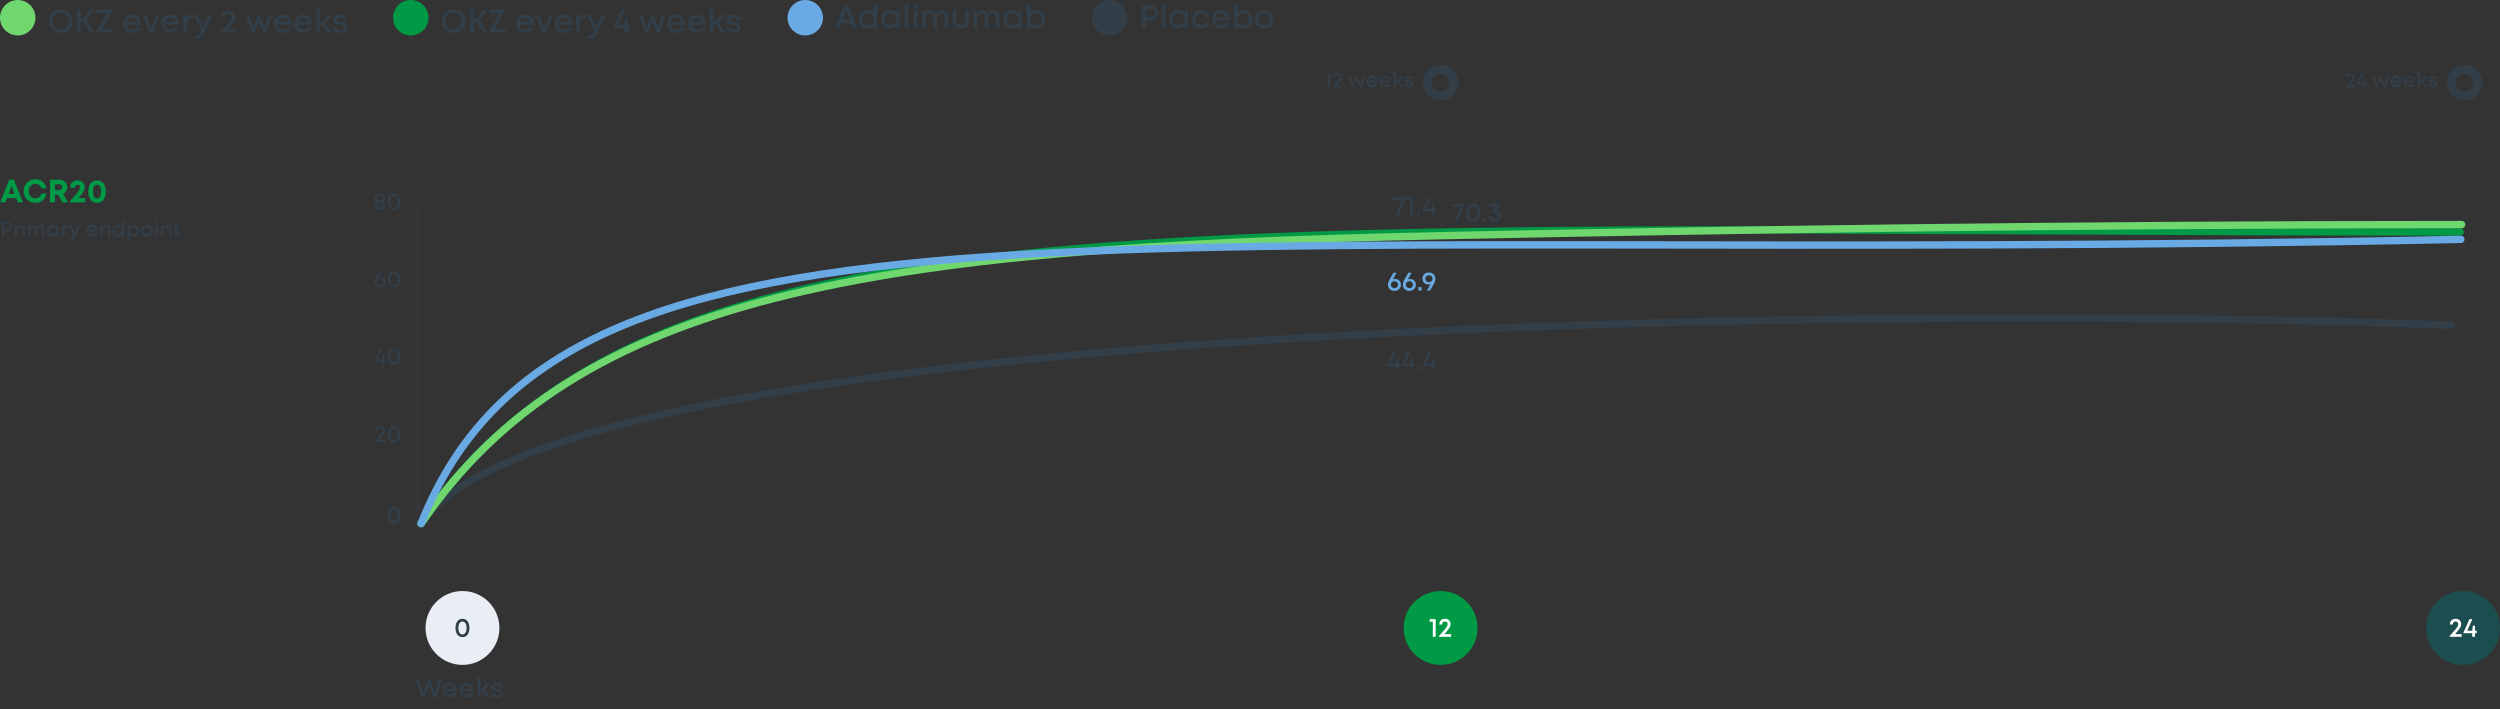 <?xml version="1.0" encoding="UTF-8"?> <svg xmlns="http://www.w3.org/2000/svg" width="1692" height="480" viewBox="0 0 1692 480" fill="none"><rect x="0" y="0" width="1692" height="480" fill="#333333" stroke="none"/><rect opacity="0.2" x="284.25" y="136.25" width="1384.5" height="0.5" stroke="#323E48" stroke-width="0.5" stroke-dasharray="4 4"></rect><rect opacity="0.2" x="284.25" y="191.25" width="1384.5" height="0.5" stroke="#323E48" stroke-width="0.5" stroke-dasharray="4 4"></rect><rect opacity="0.2" x="284.25" y="246.25" width="1384.5" height="0.5" stroke="#323E48" stroke-width="0.5" stroke-dasharray="4 4"></rect><rect opacity="0.2" x="284.25" y="301.25" width="1384.5" height="0.5" stroke="#323E48" stroke-width="0.5" stroke-dasharray="4 4"></rect><rect opacity="0.2" x="284.25" y="356.25" width="1384.5" height="0.5" stroke="#323E48" stroke-width="0.5" stroke-dasharray="4 4"></rect><circle cx="12" cy="12" r="12" fill="#70D66E"></circle><path d="M41.086 22.286C38.754 22.286 36.818 21.531 35.278 20.02C33.738 18.495 32.968 16.588 32.968 14.3C32.968 12.012 33.738 10.113 35.278 8.602C36.818 7.077 38.754 6.314 41.086 6.314C43.418 6.314 45.354 7.077 46.894 8.602C48.434 10.113 49.204 12.012 49.204 14.3C49.204 15.796 48.852 17.16 48.148 18.392C47.459 19.609 46.491 20.563 45.244 21.252C44.012 21.941 42.626 22.286 41.086 22.286ZM37.126 18.282C38.182 19.338 39.502 19.866 41.086 19.866C42.685 19.866 44.005 19.338 45.046 18.282C46.102 17.211 46.63 15.884 46.63 14.3C46.63 12.716 46.102 11.396 45.046 10.34C44.005 9.269 42.685 8.734 41.086 8.734C39.502 8.734 38.182 9.269 37.126 10.34C36.07 11.396 35.542 12.716 35.542 14.3C35.542 15.884 36.07 17.211 37.126 18.282ZM61.286 22L56.468 15.246H54.664V22H52.134V6.6H54.664V12.892H56.446L60.846 6.6H63.948L58.69 14.036L64.432 22H61.286ZM68.865 19.646H76.346V22H64.927V21.604L72.231 8.954H65.279V6.6H76.103V7.062L68.865 19.646ZM95.512 16.082C95.512 16.302 95.498 16.573 95.468 16.896H85.832C85.979 17.849 86.375 18.605 87.02 19.162C87.68 19.719 88.494 19.998 89.462 19.998C89.932 19.998 90.372 19.932 90.782 19.8C91.193 19.653 91.552 19.455 91.86 19.206C92.183 18.942 92.447 18.627 92.652 18.26H95.226C94.757 19.521 94.009 20.511 92.982 21.23C91.956 21.934 90.782 22.286 89.462 22.286C87.717 22.286 86.258 21.692 85.084 20.504C83.926 19.316 83.346 17.835 83.346 16.06C83.346 14.285 83.926 12.804 85.084 11.616C86.258 10.428 87.717 9.834 89.462 9.834C90.65 9.834 91.706 10.12 92.63 10.692C93.554 11.249 94.266 12.005 94.764 12.958C95.263 13.897 95.512 14.938 95.512 16.082ZM89.462 12.034C88.553 12.034 87.776 12.291 87.13 12.804C86.5 13.317 86.082 14.021 85.876 14.916H93.07C92.924 14.315 92.682 13.801 92.344 13.376C92.007 12.936 91.589 12.606 91.09 12.386C90.606 12.151 90.064 12.034 89.462 12.034ZM105.901 10.12H108.409L103.525 22H101.281L96.265 10.12H98.839L102.403 18.942L105.901 10.12ZM121.358 16.082C121.358 16.302 121.343 16.573 121.314 16.896H111.678C111.825 17.849 112.221 18.605 112.866 19.162C113.526 19.719 114.34 19.998 115.308 19.998C115.777 19.998 116.217 19.932 116.628 19.8C117.039 19.653 117.398 19.455 117.706 19.206C118.029 18.942 118.293 18.627 118.498 18.26H121.072C120.603 19.521 119.855 20.511 118.828 21.23C117.801 21.934 116.628 22.286 115.308 22.286C113.563 22.286 112.103 21.692 110.93 20.504C109.771 19.316 109.192 17.835 109.192 16.06C109.192 14.285 109.771 12.804 110.93 11.616C112.103 10.428 113.563 9.834 115.308 9.834C116.496 9.834 117.552 10.12 118.476 10.692C119.4 11.249 120.111 12.005 120.61 12.958C121.109 13.897 121.358 14.938 121.358 16.082ZM115.308 12.034C114.399 12.034 113.621 12.291 112.976 12.804C112.345 13.317 111.927 14.021 111.722 14.916H118.916C118.769 14.315 118.527 13.801 118.19 13.376C117.853 12.936 117.435 12.606 116.936 12.386C116.452 12.151 115.909 12.034 115.308 12.034ZM129.649 10.054H130.705V12.364H129.429C127.405 12.364 126.393 13.464 126.393 15.664V22H123.951V10.12H125.601L126.019 11.748C126.87 10.619 128.08 10.054 129.649 10.054ZM141.079 10.12H143.697L138.241 22.22C137.552 23.731 136.848 24.779 136.129 25.366C135.425 25.967 134.479 26.268 133.291 26.268H132.081V24.068H133.093C133.87 24.068 134.442 23.914 134.809 23.606C135.176 23.298 135.579 22.66 136.019 21.692L136.283 21.142L131.113 10.12H133.775L137.537 18.414L141.079 10.12ZM154.199 19.756H159.655V22H149.645V21.362C151.83 18.971 153.407 17.189 154.375 16.016C155.358 14.828 156.01 13.926 156.333 13.31C156.656 12.694 156.817 12.085 156.817 11.484C156.817 11.059 156.722 10.685 156.531 10.362C156.355 10.039 156.098 9.79 155.761 9.614C155.438 9.423 155.057 9.328 154.617 9.328C153.928 9.328 153.37 9.533 152.945 9.944C152.534 10.34 152.329 10.861 152.329 11.506V11.836H149.953V11.506C149.953 10.186 150.378 9.123 151.229 8.316C152.08 7.495 153.202 7.084 154.595 7.084C155.959 7.084 157.066 7.495 157.917 8.316C158.782 9.137 159.215 10.193 159.215 11.484C159.215 12.159 159.09 12.811 158.841 13.442C158.606 14.073 158.122 14.887 157.389 15.884C156.67 16.867 155.607 18.157 154.199 19.756ZM181.883 10.12H184.325L180.343 22H178.363L175.305 14.762L172.247 22H170.267L166.307 10.12H168.815L171.499 18.128L174.909 10.252H175.701L179.155 18.194L181.883 10.12ZM197.456 16.082C197.456 16.302 197.441 16.573 197.412 16.896H187.776C187.922 17.849 188.318 18.605 188.964 19.162C189.624 19.719 190.438 19.998 191.406 19.998C191.875 19.998 192.315 19.932 192.726 19.8C193.136 19.653 193.496 19.455 193.804 19.206C194.126 18.942 194.39 18.627 194.596 18.26H197.17C196.7 19.521 195.952 20.511 194.926 21.23C193.899 21.934 192.726 22.286 191.406 22.286C189.66 22.286 188.201 21.692 187.028 20.504C185.869 19.316 185.29 17.835 185.29 16.06C185.29 14.285 185.869 12.804 187.028 11.616C188.201 10.428 189.66 9.834 191.406 9.834C192.594 9.834 193.65 10.12 194.574 10.692C195.498 11.249 196.209 12.005 196.708 12.958C197.206 13.897 197.456 14.938 197.456 16.082ZM191.406 12.034C190.496 12.034 189.719 12.291 189.074 12.804C188.443 13.317 188.025 14.021 187.82 14.916H195.014C194.867 14.315 194.625 13.801 194.288 13.376C193.95 12.936 193.532 12.606 193.034 12.386C192.55 12.151 192.007 12.034 191.406 12.034ZM211.335 16.082C211.335 16.302 211.32 16.573 211.291 16.896H201.655C201.801 17.849 202.197 18.605 202.843 19.162C203.503 19.719 204.317 19.998 205.285 19.998C205.754 19.998 206.194 19.932 206.605 19.8C207.015 19.653 207.375 19.455 207.683 19.206C208.005 18.942 208.269 18.627 208.475 18.26H211.049C210.579 19.521 209.831 20.511 208.805 21.23C207.778 21.934 206.605 22.286 205.285 22.286C203.539 22.286 202.08 21.692 200.907 20.504C199.748 19.316 199.169 17.835 199.169 16.06C199.169 14.285 199.748 12.804 200.907 11.616C202.08 10.428 203.539 9.834 205.285 9.834C206.473 9.834 207.529 10.12 208.453 10.692C209.377 11.249 210.088 12.005 210.587 12.958C211.085 13.897 211.335 14.938 211.335 16.082ZM205.285 12.034C204.375 12.034 203.598 12.291 202.953 12.804C202.322 13.317 201.904 14.021 201.699 14.916H208.893C208.746 14.315 208.504 13.801 208.167 13.376C207.829 12.936 207.411 12.606 206.913 12.386C206.429 12.151 205.886 12.034 205.285 12.034ZM221.649 22L218.107 16.94H216.611V22H214.169V5.852H216.611V14.718H218.107L221.319 10.12H224.223L220.197 15.818L224.641 22H221.649ZM230.219 22.286C228.767 22.286 227.601 21.919 226.721 21.186C225.841 20.453 225.387 19.47 225.357 18.238H227.755C227.785 18.839 228.027 19.309 228.481 19.646C228.951 19.969 229.559 20.13 230.307 20.13C230.747 20.13 231.136 20.071 231.473 19.954C231.825 19.837 232.104 19.661 232.309 19.426C232.515 19.191 232.617 18.913 232.617 18.59C232.617 18.37 232.566 18.179 232.463 18.018C232.361 17.842 232.236 17.703 232.089 17.6C231.943 17.497 231.73 17.402 231.451 17.314C231.187 17.226 230.945 17.16 230.725 17.116C230.52 17.072 230.241 17.021 229.889 16.962C229.523 16.903 229.229 16.852 229.009 16.808C228.789 16.764 228.511 16.698 228.173 16.61C227.836 16.507 227.557 16.405 227.337 16.302C227.132 16.185 226.905 16.038 226.655 15.862C226.406 15.686 226.208 15.488 226.061 15.268C225.929 15.048 225.812 14.784 225.709 14.476C225.621 14.153 225.577 13.801 225.577 13.42C225.577 12.349 225.995 11.484 226.831 10.824C227.682 10.164 228.797 9.834 230.175 9.834C231.554 9.834 232.661 10.179 233.497 10.868C234.333 11.557 234.759 12.481 234.773 13.64H232.463C232.449 13.083 232.236 12.657 231.825 12.364C231.415 12.056 230.85 11.902 230.131 11.902C229.457 11.902 228.921 12.034 228.525 12.298C228.129 12.562 227.931 12.907 227.931 13.332C227.931 13.508 227.961 13.662 228.019 13.794C228.078 13.926 228.173 14.043 228.305 14.146C228.452 14.249 228.584 14.337 228.701 14.41C228.833 14.469 229.024 14.527 229.273 14.586C229.523 14.645 229.728 14.689 229.889 14.718C230.051 14.747 230.285 14.784 230.593 14.828C230.989 14.901 231.283 14.96 231.473 15.004C231.679 15.033 231.965 15.099 232.331 15.202C232.698 15.29 232.984 15.385 233.189 15.488C233.395 15.591 233.629 15.737 233.893 15.928C234.172 16.104 234.377 16.309 234.509 16.544C234.656 16.764 234.781 17.043 234.883 17.38C234.986 17.717 235.037 18.084 235.037 18.48C235.037 19.639 234.597 20.563 233.717 21.252C232.837 21.941 231.671 22.286 230.219 22.286Z" fill="#323E48"></path><circle cx="278" cy="12" r="12" fill="#009945"></circle><path d="M307.086 22.286C304.754 22.286 302.818 21.531 301.278 20.02C299.738 18.495 298.968 16.588 298.968 14.3C298.968 12.012 299.738 10.113 301.278 8.602C302.818 7.077 304.754 6.314 307.086 6.314C309.418 6.314 311.354 7.077 312.894 8.602C314.434 10.113 315.204 12.012 315.204 14.3C315.204 15.796 314.852 17.16 314.148 18.392C313.459 19.609 312.491 20.563 311.244 21.252C310.012 21.941 308.626 22.286 307.086 22.286ZM303.126 18.282C304.182 19.338 305.502 19.866 307.086 19.866C308.685 19.866 310.005 19.338 311.046 18.282C312.102 17.211 312.63 15.884 312.63 14.3C312.63 12.716 312.102 11.396 311.046 10.34C310.005 9.269 308.685 8.734 307.086 8.734C305.502 8.734 304.182 9.269 303.126 10.34C302.07 11.396 301.542 12.716 301.542 14.3C301.542 15.884 302.07 17.211 303.126 18.282ZM327.286 22L322.468 15.246H320.664V22H318.134V6.6H320.664V12.892H322.446L326.846 6.6H329.948L324.69 14.036L330.432 22H327.286ZM334.865 19.646H342.345V22H330.927V21.604L338.231 8.954H331.279V6.6H342.103V7.062L334.865 19.646ZM361.512 16.082C361.512 16.302 361.498 16.573 361.468 16.896H351.832C351.979 17.849 352.375 18.605 353.02 19.162C353.68 19.719 354.494 19.998 355.462 19.998C355.932 19.998 356.372 19.932 356.782 19.8C357.193 19.653 357.552 19.455 357.86 19.206C358.183 18.942 358.447 18.627 358.652 18.26H361.226C360.757 19.521 360.009 20.511 358.982 21.23C357.956 21.934 356.782 22.286 355.462 22.286C353.717 22.286 352.258 21.692 351.084 20.504C349.926 19.316 349.346 17.835 349.346 16.06C349.346 14.285 349.926 12.804 351.084 11.616C352.258 10.428 353.717 9.834 355.462 9.834C356.65 9.834 357.706 10.12 358.63 10.692C359.554 11.249 360.266 12.005 360.764 12.958C361.263 13.897 361.512 14.938 361.512 16.082ZM355.462 12.034C354.553 12.034 353.776 12.291 353.13 12.804C352.5 13.317 352.082 14.021 351.876 14.916H359.07C358.924 14.315 358.682 13.801 358.344 13.376C358.007 12.936 357.589 12.606 357.09 12.386C356.606 12.151 356.064 12.034 355.462 12.034ZM371.901 10.12H374.409L369.525 22H367.281L362.265 10.12H364.839L368.403 18.942L371.901 10.12ZM387.358 16.082C387.358 16.302 387.343 16.573 387.314 16.896H377.678C377.825 17.849 378.221 18.605 378.866 19.162C379.526 19.719 380.34 19.998 381.308 19.998C381.777 19.998 382.217 19.932 382.628 19.8C383.039 19.653 383.398 19.455 383.706 19.206C384.029 18.942 384.293 18.627 384.498 18.26H387.072C386.603 19.521 385.855 20.511 384.828 21.23C383.801 21.934 382.628 22.286 381.308 22.286C379.563 22.286 378.103 21.692 376.93 20.504C375.771 19.316 375.192 17.835 375.192 16.06C375.192 14.285 375.771 12.804 376.93 11.616C378.103 10.428 379.563 9.834 381.308 9.834C382.496 9.834 383.552 10.12 384.476 10.692C385.4 11.249 386.111 12.005 386.61 12.958C387.109 13.897 387.358 14.938 387.358 16.082ZM381.308 12.034C380.399 12.034 379.621 12.291 378.976 12.804C378.345 13.317 377.927 14.021 377.722 14.916H384.916C384.769 14.315 384.527 13.801 384.19 13.376C383.853 12.936 383.435 12.606 382.936 12.386C382.452 12.151 381.909 12.034 381.308 12.034ZM395.649 10.054H396.705V12.364H395.429C393.405 12.364 392.393 13.464 392.393 15.664V22H389.951V10.12H391.601L392.019 11.748C392.87 10.619 394.08 10.054 395.649 10.054ZM407.079 10.12H409.697L404.241 22.22C403.552 23.731 402.848 24.779 402.129 25.366C401.425 25.967 400.479 26.268 399.291 26.268H398.081V24.068H399.093C399.87 24.068 400.442 23.914 400.809 23.606C401.176 23.298 401.579 22.66 402.019 21.692L402.283 21.142L397.113 10.12H399.775L403.537 18.414L407.079 10.12ZM426.271 16.94V19.03H424.863V22H422.575V19.03H415.293V18.546L420.287 7.37H422.707L418.439 16.94H422.619L423.015 12.87H424.863V16.94H426.271ZM448.141 10.12H450.583L446.601 22H444.621L441.563 14.762L438.505 22H436.525L432.565 10.12H435.073L437.757 18.128L441.167 10.252H441.959L445.413 18.194L448.141 10.12ZM463.713 16.082C463.713 16.302 463.699 16.573 463.669 16.896H454.033C454.18 17.849 454.576 18.605 455.221 19.162C455.881 19.719 456.695 19.998 457.663 19.998C458.133 19.998 458.573 19.932 458.983 19.8C459.394 19.653 459.753 19.455 460.061 19.206C460.384 18.942 460.648 18.627 460.853 18.26H463.427C462.958 19.521 462.21 20.511 461.183 21.23C460.157 21.934 458.983 22.286 457.663 22.286C455.918 22.286 454.459 21.692 453.285 20.504C452.127 19.316 451.547 17.835 451.547 16.06C451.547 14.285 452.127 12.804 453.285 11.616C454.459 10.428 455.918 9.834 457.663 9.834C458.851 9.834 459.907 10.12 460.831 10.692C461.755 11.249 462.467 12.005 462.965 12.958C463.464 13.897 463.713 14.938 463.713 16.082ZM457.663 12.034C456.754 12.034 455.977 12.291 455.331 12.804C454.701 13.317 454.283 14.021 454.077 14.916H461.271C461.125 14.315 460.883 13.801 460.545 13.376C460.208 12.936 459.79 12.606 459.291 12.386C458.807 12.151 458.265 12.034 457.663 12.034ZM477.592 16.082C477.592 16.302 477.578 16.573 477.548 16.896H467.912C468.059 17.849 468.455 18.605 469.1 19.162C469.76 19.719 470.574 19.998 471.542 19.998C472.012 19.998 472.452 19.932 472.862 19.8C473.273 19.653 473.632 19.455 473.94 19.206C474.263 18.942 474.527 18.627 474.732 18.26H477.306C476.837 19.521 476.089 20.511 475.062 21.23C474.036 21.934 472.862 22.286 471.542 22.286C469.797 22.286 468.338 21.692 467.164 20.504C466.006 19.316 465.426 17.835 465.426 16.06C465.426 14.285 466.006 12.804 467.164 11.616C468.338 10.428 469.797 9.834 471.542 9.834C472.73 9.834 473.786 10.12 474.71 10.692C475.634 11.249 476.346 12.005 476.844 12.958C477.343 13.897 477.592 14.938 477.592 16.082ZM471.542 12.034C470.633 12.034 469.856 12.291 469.21 12.804C468.58 13.317 468.162 14.021 467.956 14.916H475.15C475.004 14.315 474.762 13.801 474.424 13.376C474.087 12.936 473.669 12.606 473.17 12.386C472.686 12.151 472.144 12.034 471.542 12.034ZM487.907 22L484.365 16.94H482.869V22H480.427V5.852H482.869V14.718H484.365L487.577 10.12H490.481L486.455 15.818L490.899 22H487.907ZM496.477 22.286C495.025 22.286 493.859 21.919 492.979 21.186C492.099 20.453 491.645 19.47 491.615 18.238H494.013C494.043 18.839 494.285 19.309 494.739 19.646C495.209 19.969 495.817 20.13 496.565 20.13C497.005 20.13 497.394 20.071 497.731 19.954C498.083 19.837 498.362 19.661 498.567 19.426C498.773 19.191 498.875 18.913 498.875 18.59C498.875 18.37 498.824 18.179 498.721 18.018C498.619 17.842 498.494 17.703 498.347 17.6C498.201 17.497 497.988 17.402 497.709 17.314C497.445 17.226 497.203 17.16 496.983 17.116C496.778 17.072 496.499 17.021 496.147 16.962C495.781 16.903 495.487 16.852 495.267 16.808C495.047 16.764 494.769 16.698 494.431 16.61C494.094 16.507 493.815 16.405 493.595 16.302C493.39 16.185 493.163 16.038 492.913 15.862C492.664 15.686 492.466 15.488 492.319 15.268C492.187 15.048 492.07 14.784 491.967 14.476C491.879 14.153 491.835 13.801 491.835 13.42C491.835 12.349 492.253 11.484 493.089 10.824C493.94 10.164 495.055 9.834 496.433 9.834C497.812 9.834 498.919 10.179 499.755 10.868C500.591 11.557 501.017 12.481 501.031 13.64H498.721C498.707 13.083 498.494 12.657 498.083 12.364C497.673 12.056 497.108 11.902 496.389 11.902C495.715 11.902 495.179 12.034 494.783 12.298C494.387 12.562 494.189 12.907 494.189 13.332C494.189 13.508 494.219 13.662 494.277 13.794C494.336 13.926 494.431 14.043 494.563 14.146C494.71 14.249 494.842 14.337 494.959 14.41C495.091 14.469 495.282 14.527 495.531 14.586C495.781 14.645 495.986 14.689 496.147 14.718C496.309 14.747 496.543 14.784 496.851 14.828C497.247 14.901 497.541 14.96 497.731 15.004C497.937 15.033 498.223 15.099 498.589 15.202C498.956 15.29 499.242 15.385 499.447 15.488C499.653 15.591 499.887 15.737 500.151 15.928C500.43 16.104 500.635 16.309 500.767 16.544C500.914 16.764 501.039 17.043 501.141 17.38C501.244 17.717 501.295 18.084 501.295 18.48C501.295 19.639 500.855 20.563 499.975 21.252C499.095 21.941 497.929 22.286 496.477 22.286Z" fill="#323E48"></path><circle cx="545" cy="12" r="12" fill="#6AAAE4"></circle><path d="M577.496 19L576.154 15.656H569.29L567.97 19H565.286L571.49 3.6H573.866L580.224 19H577.496ZM572.7 6.9L570.17 13.39H575.274L572.7 6.9ZM591.167 2.852H593.609V19H591.761L591.453 17.658C590.309 18.743 588.908 19.286 587.251 19.286C585.462 19.286 583.98 18.699 582.807 17.526C581.648 16.338 581.069 14.849 581.069 13.06C581.069 11.271 581.648 9.789 582.807 8.616C583.98 7.428 585.462 6.834 587.251 6.834C588.762 6.834 590.067 7.296 591.167 8.22V2.852ZM584.677 15.854C585.41 16.587 586.334 16.954 587.449 16.954C588.564 16.954 589.488 16.587 590.221 15.854C590.969 15.106 591.343 14.175 591.343 13.06C591.343 12.327 591.174 11.667 590.837 11.08C590.5 10.479 590.03 10.009 589.429 9.672C588.842 9.335 588.182 9.166 587.449 9.166C586.716 9.166 586.048 9.335 585.447 9.672C584.86 10.009 584.398 10.479 584.061 11.08C583.738 11.667 583.577 12.327 583.577 13.06C583.577 14.175 583.944 15.106 584.677 15.854ZM607.039 7.12H608.931V19H606.951L606.709 17.548C605.565 18.707 604.135 19.286 602.419 19.286C600.645 19.286 599.163 18.692 597.975 17.504C596.802 16.316 596.215 14.835 596.215 13.06C596.215 11.271 596.802 9.789 597.975 8.616C599.163 7.428 600.645 6.834 602.419 6.834C604.165 6.834 605.609 7.421 606.753 8.594L607.039 7.12ZM599.801 15.854C600.549 16.587 601.481 16.954 602.595 16.954C603.725 16.954 604.649 16.587 605.367 15.854C606.101 15.106 606.467 14.175 606.467 13.06C606.467 11.931 606.101 10.999 605.367 10.266C604.649 9.533 603.725 9.166 602.595 9.166C601.862 9.166 601.195 9.335 600.593 9.672C600.007 10.009 599.545 10.479 599.207 11.08C598.87 11.667 598.701 12.327 598.701 13.06C598.701 14.175 599.068 15.106 599.801 15.854ZM612.414 19V2.852H614.856V19H612.414ZM618.278 5.272V2.764H620.808V5.272H618.278ZM618.322 19V7.12H620.764V19H618.322ZM637.518 6.856C638.765 6.856 639.777 7.281 640.554 8.132C641.332 8.983 641.72 10.09 641.72 11.454V19H639.278V12.048C639.278 11.417 639.183 10.875 638.992 10.42C638.816 9.965 638.552 9.621 638.2 9.386C637.863 9.151 637.452 9.034 636.968 9.034C636.162 9.034 635.494 9.364 634.966 10.024C634.438 10.669 634.174 11.498 634.174 12.51V19H631.776V12.048C631.776 11.08 631.578 10.339 631.182 9.826C630.786 9.298 630.214 9.034 629.466 9.034C628.674 9.034 628.007 9.364 627.464 10.024C626.936 10.669 626.672 11.498 626.672 12.51V19H624.23V7.12H625.968L626.386 8.66C626.841 8.088 627.391 7.648 628.036 7.34C628.682 7.017 629.364 6.856 630.082 6.856C630.874 6.856 631.578 7.039 632.194 7.406C632.81 7.773 633.294 8.279 633.646 8.924C634.072 8.279 634.629 7.773 635.318 7.406C636.008 7.039 636.741 6.856 637.518 6.856ZM650.241 19.286C648.613 19.286 647.308 18.802 646.325 17.834C645.342 16.866 644.851 15.583 644.851 13.984V7.12H647.293V13.632C647.293 14.673 647.557 15.487 648.085 16.074C648.613 16.661 649.332 16.954 650.241 16.954C651.165 16.954 651.891 16.661 652.419 16.074C652.947 15.473 653.211 14.659 653.211 13.632V7.12H655.653V13.984C655.653 15.583 655.162 16.866 654.179 17.834C653.196 18.802 651.884 19.286 650.241 19.286ZM672.215 6.856C673.462 6.856 674.474 7.281 675.251 8.132C676.029 8.983 676.417 10.09 676.417 11.454V19H673.975V12.048C673.975 11.417 673.88 10.875 673.689 10.42C673.513 9.965 673.249 9.621 672.897 9.386C672.56 9.151 672.149 9.034 671.665 9.034C670.859 9.034 670.191 9.364 669.663 10.024C669.135 10.669 668.871 11.498 668.871 12.51V19H666.473V12.048C666.473 11.08 666.275 10.339 665.879 9.826C665.483 9.298 664.911 9.034 664.163 9.034C663.371 9.034 662.704 9.364 662.161 10.024C661.633 10.669 661.369 11.498 661.369 12.51V19H658.927V7.12H660.665L661.083 8.66C661.538 8.088 662.088 7.648 662.733 7.34C663.379 7.017 664.061 6.856 664.779 6.856C665.571 6.856 666.275 7.039 666.891 7.406C667.507 7.773 667.991 8.279 668.343 8.924C668.769 8.279 669.326 7.773 670.015 7.406C670.705 7.039 671.438 6.856 672.215 6.856ZM689.668 7.12H691.56V19H689.58L689.338 17.548C688.194 18.707 686.764 19.286 685.048 19.286C683.274 19.286 681.792 18.692 680.604 17.504C679.431 16.316 678.844 14.835 678.844 13.06C678.844 11.271 679.431 9.789 680.604 8.616C681.792 7.428 683.274 6.834 685.048 6.834C686.794 6.834 688.238 7.421 689.382 8.594L689.668 7.12ZM682.43 15.854C683.178 16.587 684.11 16.954 685.224 16.954C686.354 16.954 687.278 16.587 687.996 15.854C688.73 15.106 689.096 14.175 689.096 13.06C689.096 11.931 688.73 10.999 687.996 10.266C687.278 9.533 686.354 9.166 685.224 9.166C684.491 9.166 683.824 9.335 683.222 9.672C682.636 10.009 682.174 10.479 681.836 11.08C681.499 11.667 681.33 12.327 681.33 13.06C681.33 14.175 681.697 15.106 682.43 15.854ZM701.401 6.834C703.19 6.834 704.664 7.428 705.823 8.616C706.996 9.789 707.583 11.271 707.583 13.06C707.583 14.849 706.996 16.338 705.823 17.526C704.664 18.699 703.19 19.286 701.401 19.286C699.743 19.286 698.343 18.743 697.199 17.658L696.891 19H695.043V2.852H697.485V8.22C698.585 7.296 699.89 6.834 701.401 6.834ZM698.409 15.832C699.157 16.58 700.088 16.954 701.203 16.954C702.317 16.954 703.241 16.587 703.975 15.854C704.708 15.106 705.075 14.175 705.075 13.06C705.075 11.945 704.708 11.021 703.975 10.288C703.241 9.54 702.317 9.166 701.203 9.166C700.469 9.166 699.802 9.335 699.201 9.672C698.614 10.009 698.152 10.479 697.815 11.08C697.477 11.667 697.309 12.327 697.309 13.06C697.309 14.16 697.675 15.084 698.409 15.832Z" fill="#323E48"></path><circle cx="751" cy="12" r="12" fill="#323E48"></circle><path d="M778.656 3.6C779.639 3.6 780.526 3.82 781.318 4.26C782.125 4.7 782.755 5.309 783.21 6.086C783.665 6.863 783.892 7.729 783.892 8.682C783.892 10.134 783.393 11.344 782.396 12.312C781.399 13.28 780.152 13.764 778.656 13.764H775.488V19H772.958V3.6H778.656ZM778.524 11.366C778.935 11.366 779.309 11.3 779.646 11.168C779.998 11.036 780.299 10.853 780.548 10.618C780.797 10.383 780.988 10.097 781.12 9.76C781.267 9.423 781.34 9.063 781.34 8.682C781.34 8.169 781.215 7.714 780.966 7.318C780.731 6.907 780.401 6.585 779.976 6.35C779.551 6.115 779.067 5.998 778.524 5.998H775.488V11.366H778.524ZM786.273 19V2.852H788.715V19H786.273ZM802.125 7.12H804.017V19H802.037L801.795 17.548C800.651 18.707 799.221 19.286 797.505 19.286C795.731 19.286 794.249 18.692 793.061 17.504C791.888 16.316 791.301 14.835 791.301 13.06C791.301 11.271 791.888 9.789 793.061 8.616C794.249 7.428 795.731 6.834 797.505 6.834C799.251 6.834 800.695 7.421 801.839 8.594L802.125 7.12ZM794.887 15.854C795.635 16.587 796.567 16.954 797.681 16.954C798.811 16.954 799.735 16.587 800.453 15.854C801.187 15.106 801.553 14.175 801.553 13.06C801.553 11.931 801.187 10.999 800.453 10.266C799.735 9.533 798.811 9.166 797.681 9.166C796.948 9.166 796.281 9.335 795.679 9.672C795.093 10.009 794.631 10.479 794.293 11.08C793.956 11.667 793.787 12.327 793.787 13.06C793.787 14.175 794.154 15.106 794.887 15.854ZM812.846 19.286C811.086 19.286 809.604 18.692 808.402 17.504C807.214 16.301 806.62 14.82 806.62 13.06C806.62 11.285 807.214 9.804 808.402 8.616C809.604 7.428 811.093 6.834 812.868 6.834C814.32 6.834 815.581 7.245 816.652 8.066C817.722 8.887 818.419 9.98 818.742 11.344H816.322C816.014 10.669 815.552 10.141 814.936 9.76C814.32 9.364 813.623 9.166 812.846 9.166C812.156 9.166 811.526 9.335 810.954 9.672C810.382 10.009 809.927 10.479 809.59 11.08C809.267 11.667 809.106 12.327 809.106 13.06C809.106 14.16 809.465 15.084 810.184 15.832C810.902 16.58 811.79 16.954 812.846 16.954C813.623 16.954 814.312 16.756 814.914 16.36C815.53 15.964 815.999 15.399 816.322 14.666H818.786C818.448 16.059 817.737 17.181 816.652 18.032C815.581 18.868 814.312 19.286 812.846 19.286ZM832.471 13.082C832.471 13.302 832.457 13.573 832.427 13.896H822.791C822.938 14.849 823.334 15.605 823.979 16.162C824.639 16.719 825.453 16.998 826.421 16.998C826.891 16.998 827.331 16.932 827.741 16.8C828.152 16.653 828.511 16.455 828.819 16.206C829.142 15.942 829.406 15.627 829.611 15.26H832.185C831.716 16.521 830.968 17.511 829.941 18.23C828.915 18.934 827.741 19.286 826.421 19.286C824.676 19.286 823.217 18.692 822.043 17.504C820.885 16.316 820.305 14.835 820.305 13.06C820.305 11.285 820.885 9.804 822.043 8.616C823.217 7.428 824.676 6.834 826.421 6.834C827.609 6.834 828.665 7.12 829.589 7.692C830.513 8.249 831.225 9.005 831.723 9.958C832.222 10.897 832.471 11.938 832.471 13.082ZM826.421 9.034C825.512 9.034 824.735 9.291 824.089 9.804C823.459 10.317 823.041 11.021 822.835 11.916H830.029C829.883 11.315 829.641 10.801 829.303 10.376C828.966 9.936 828.548 9.606 828.049 9.386C827.565 9.151 827.023 9.034 826.421 9.034ZM841.422 6.834C843.212 6.834 844.686 7.428 845.844 8.616C847.018 9.789 847.604 11.271 847.604 13.06C847.604 14.849 847.018 16.338 845.844 17.526C844.686 18.699 843.212 19.286 841.422 19.286C839.765 19.286 838.364 18.743 837.22 17.658L836.912 19H835.064V2.852H837.506V8.22C838.606 7.296 839.912 6.834 841.422 6.834ZM838.43 15.832C839.178 16.58 840.11 16.954 841.224 16.954C842.339 16.954 843.263 16.587 843.996 15.854C844.73 15.106 845.096 14.175 845.096 13.06C845.096 11.945 844.73 11.021 843.996 10.288C843.263 9.54 842.339 9.166 841.224 9.166C840.491 9.166 839.824 9.335 839.222 9.672C838.636 10.009 838.174 10.479 837.836 11.08C837.499 11.667 837.33 12.327 837.33 13.06C837.33 14.16 837.697 15.084 838.43 15.832ZM860.221 17.526C859.018 18.699 857.507 19.286 855.689 19.286C853.87 19.286 852.352 18.699 851.135 17.526C849.932 16.338 849.331 14.849 849.331 13.06C849.331 11.887 849.602 10.823 850.145 9.87C850.702 8.917 851.465 8.176 852.433 7.648C853.415 7.105 854.501 6.834 855.689 6.834C856.877 6.834 857.955 7.105 858.923 7.648C859.905 8.176 860.668 8.917 861.211 9.87C861.768 10.823 862.047 11.887 862.047 13.06C862.047 14.849 861.438 16.338 860.221 17.526ZM855.689 16.954C856.437 16.954 857.104 16.793 857.691 16.47C858.277 16.133 858.732 15.671 859.055 15.084C859.392 14.483 859.561 13.808 859.561 13.06C859.561 11.931 859.194 10.999 858.461 10.266C857.742 9.533 856.818 9.166 855.689 9.166C854.559 9.166 853.628 9.533 852.895 10.266C852.176 10.999 851.817 11.931 851.817 13.06C851.817 14.189 852.176 15.121 852.895 15.854C853.628 16.587 854.559 16.954 855.689 16.954Z" fill="#323E48"></path><rect opacity="0.2" x="1667.5" y="65.5" width="1" height="346" stroke="#323E48" stroke-dasharray="10 10"></rect><rect opacity="0.2" x="974.5" y="65.5" width="1" height="346" stroke="#323E48" stroke-dasharray="10 10"></rect><circle cx="313" cy="425" r="25" fill="#E9EEF5"></circle><circle cx="975" cy="425" r="25" fill="#009946"></circle><circle cx="1667" cy="425" r="25" fill="#1C4E4F"></circle><path d="M297.074 459.4H299.234L295.31 472H293.474L290.288 463.864L287.174 472H285.338L281.324 459.4H283.52L286.364 468.706L289.892 459.58H290.666L294.284 468.706L297.074 459.4ZM309.498 467.158C309.498 467.338 309.486 467.56 309.462 467.824H301.578C301.698 468.604 302.022 469.222 302.55 469.678C303.09 470.134 303.756 470.362 304.548 470.362C304.932 470.362 305.292 470.308 305.628 470.2C305.964 470.08 306.258 469.918 306.51 469.714C306.774 469.498 306.99 469.24 307.158 468.94H309.264C308.88 469.972 308.268 470.782 307.428 471.37C306.588 471.946 305.628 472.234 304.548 472.234C303.12 472.234 301.926 471.748 300.966 470.776C300.018 469.804 299.544 468.592 299.544 467.14C299.544 465.688 300.018 464.476 300.966 463.504C301.926 462.532 303.12 462.046 304.548 462.046C305.52 462.046 306.384 462.28 307.14 462.748C307.896 463.204 308.478 463.822 308.886 464.602C309.294 465.37 309.498 466.222 309.498 467.158ZM304.548 463.846C303.804 463.846 303.168 464.056 302.64 464.476C302.124 464.896 301.782 465.472 301.614 466.204H307.5C307.38 465.712 307.182 465.292 306.906 464.944C306.63 464.584 306.288 464.314 305.88 464.134C305.484 463.942 305.04 463.846 304.548 463.846ZM320.853 467.158C320.853 467.338 320.841 467.56 320.817 467.824H312.933C313.053 468.604 313.377 469.222 313.905 469.678C314.445 470.134 315.111 470.362 315.903 470.362C316.287 470.362 316.647 470.308 316.983 470.2C317.319 470.08 317.613 469.918 317.865 469.714C318.129 469.498 318.345 469.24 318.513 468.94H320.619C320.235 469.972 319.623 470.782 318.783 471.37C317.943 471.946 316.983 472.234 315.903 472.234C314.475 472.234 313.281 471.748 312.321 470.776C311.373 469.804 310.899 468.592 310.899 467.14C310.899 465.688 311.373 464.476 312.321 463.504C313.281 462.532 314.475 462.046 315.903 462.046C316.875 462.046 317.739 462.28 318.495 462.748C319.251 463.204 319.833 463.822 320.241 464.602C320.649 465.37 320.853 466.222 320.853 467.158ZM315.903 463.846C315.159 463.846 314.523 464.056 313.995 464.476C313.479 464.896 313.137 465.472 312.969 466.204H318.855C318.735 465.712 318.537 465.292 318.261 464.944C317.985 464.584 317.643 464.314 317.235 464.134C316.839 463.942 316.395 463.846 315.903 463.846ZM329.293 472L326.395 467.86H325.171V472H323.173V458.788H325.171V466.042H326.395L329.023 462.28H331.399L328.105 466.942L331.741 472H329.293ZM336.305 472.234C335.117 472.234 334.163 471.934 333.443 471.334C332.723 470.734 332.351 469.93 332.327 468.922H334.289C334.313 469.414 334.511 469.798 334.883 470.074C335.267 470.338 335.765 470.47 336.377 470.47C336.737 470.47 337.055 470.422 337.331 470.326C337.619 470.23 337.847 470.086 338.015 469.894C338.183 469.702 338.267 469.474 338.267 469.21C338.267 469.03 338.225 468.874 338.141 468.742C338.057 468.598 337.955 468.484 337.835 468.4C337.715 468.316 337.541 468.238 337.313 468.166C337.097 468.094 336.899 468.04 336.719 468.004C336.551 467.968 336.323 467.926 336.035 467.878C335.735 467.83 335.495 467.788 335.315 467.752C335.135 467.716 334.907 467.662 334.631 467.59C334.355 467.506 334.127 467.422 333.947 467.338C333.779 467.242 333.593 467.122 333.389 466.978C333.185 466.834 333.023 466.672 332.903 466.492C332.795 466.312 332.699 466.096 332.615 465.844C332.543 465.58 332.507 465.292 332.507 464.98C332.507 464.104 332.849 463.396 333.533 462.856C334.229 462.316 335.141 462.046 336.269 462.046C337.397 462.046 338.303 462.328 338.987 462.892C339.671 463.456 340.019 464.212 340.031 465.16H338.141C338.129 464.704 337.955 464.356 337.619 464.116C337.283 463.864 336.821 463.738 336.233 463.738C335.681 463.738 335.243 463.846 334.919 464.062C334.595 464.278 334.433 464.56 334.433 464.908C334.433 465.052 334.457 465.178 334.505 465.286C334.553 465.394 334.631 465.49 334.739 465.574C334.859 465.658 334.967 465.73 335.063 465.79C335.171 465.838 335.327 465.886 335.531 465.934C335.735 465.982 335.903 466.018 336.035 466.042C336.167 466.066 336.359 466.096 336.611 466.132C336.935 466.192 337.175 466.24 337.331 466.276C337.499 466.3 337.733 466.354 338.033 466.438C338.333 466.51 338.567 466.588 338.735 466.672C338.903 466.756 339.095 466.876 339.311 467.032C339.539 467.176 339.707 467.344 339.815 467.536C339.935 467.716 340.037 467.944 340.121 468.22C340.205 468.496 340.247 468.796 340.247 469.12C340.247 470.068 339.887 470.824 339.167 471.388C338.447 471.952 337.493 472.234 336.305 472.234Z" fill="#323E48"></path><path d="M967.621 419.03H971.653V431H969.727V420.776H967.621V419.03ZM977.625 429.164H982.089V431H973.899V430.478C975.687 428.522 976.977 427.064 977.769 426.104C978.573 425.132 979.107 424.394 979.371 423.89C979.635 423.386 979.767 422.888 979.767 422.396C979.767 422.048 979.689 421.742 979.533 421.478C979.389 421.214 979.179 421.01 978.903 420.866C978.639 420.71 978.327 420.632 977.967 420.632C977.403 420.632 976.947 420.8 976.599 421.136C976.263 421.46 976.095 421.886 976.095 422.414V422.684H974.151V422.414C974.151 421.334 974.499 420.464 975.195 419.804C975.891 419.132 976.809 418.796 977.949 418.796C979.065 418.796 979.971 419.132 980.667 419.804C981.375 420.476 981.729 421.34 981.729 422.396C981.729 422.948 981.627 423.482 981.423 423.998C981.231 424.514 980.835 425.18 980.235 425.996C979.647 426.8 978.777 427.856 977.625 429.164Z" fill="white"></path><path d="M897.222 49.69H900.358V59H898.86V51.048H897.222V49.69ZM905.003 57.572H908.475V59H902.105V58.594C903.496 57.073 904.499 55.939 905.115 55.192C905.741 54.436 906.156 53.862 906.361 53.47C906.567 53.078 906.669 52.691 906.669 52.308C906.669 52.037 906.609 51.799 906.487 51.594C906.375 51.389 906.212 51.23 905.997 51.118C905.792 50.997 905.549 50.936 905.269 50.936C904.831 50.936 904.476 51.067 904.205 51.328C903.944 51.58 903.813 51.911 903.813 52.322V52.532H902.301V52.322C902.301 51.482 902.572 50.805 903.113 50.292C903.655 49.769 904.369 49.508 905.255 49.508C906.123 49.508 906.828 49.769 907.369 50.292C907.92 50.815 908.195 51.487 908.195 52.308C908.195 52.737 908.116 53.153 907.957 53.554C907.808 53.955 907.5 54.473 907.033 55.108C906.576 55.733 905.899 56.555 905.003 57.572ZM922.62 51.44H924.174L921.64 59H920.38L918.434 54.394L916.488 59H915.228L912.708 51.44H914.304L916.012 56.536L918.182 51.524H918.686L920.884 56.578L922.62 51.44ZM932.53 55.234C932.53 55.374 932.521 55.547 932.502 55.752H926.37C926.464 56.359 926.716 56.839 927.126 57.194C927.546 57.549 928.064 57.726 928.68 57.726C928.979 57.726 929.259 57.684 929.52 57.6C929.782 57.507 930.01 57.381 930.206 57.222C930.412 57.054 930.58 56.853 930.71 56.62H932.348C932.05 57.423 931.574 58.053 930.92 58.51C930.267 58.958 929.52 59.182 928.68 59.182C927.57 59.182 926.641 58.804 925.894 58.048C925.157 57.292 924.788 56.349 924.788 55.22C924.788 54.091 925.157 53.148 925.894 52.392C926.641 51.636 927.57 51.258 928.68 51.258C929.436 51.258 930.108 51.44 930.696 51.804C931.284 52.159 931.737 52.639 932.054 53.246C932.372 53.843 932.53 54.506 932.53 55.234ZM928.68 52.658C928.102 52.658 927.607 52.821 927.196 53.148C926.795 53.475 926.529 53.923 926.398 54.492H930.976C930.883 54.109 930.729 53.783 930.514 53.512C930.3 53.232 930.034 53.022 929.716 52.882C929.408 52.733 929.063 52.658 928.68 52.658ZM941.362 55.234C941.362 55.374 941.353 55.547 941.334 55.752H935.202C935.296 56.359 935.548 56.839 935.958 57.194C936.378 57.549 936.896 57.726 937.512 57.726C937.811 57.726 938.091 57.684 938.352 57.6C938.614 57.507 938.842 57.381 939.038 57.222C939.244 57.054 939.412 56.853 939.542 56.62H941.18C940.882 57.423 940.406 58.053 939.752 58.51C939.099 58.958 938.352 59.182 937.512 59.182C936.402 59.182 935.473 58.804 934.726 58.048C933.989 57.292 933.62 56.349 933.62 55.22C933.62 54.091 933.989 53.148 934.726 52.392C935.473 51.636 936.402 51.258 937.512 51.258C938.268 51.258 938.94 51.44 939.528 51.804C940.116 52.159 940.569 52.639 940.886 53.246C941.204 53.843 941.362 54.506 941.362 55.234ZM937.512 52.658C936.934 52.658 936.439 52.821 936.028 53.148C935.627 53.475 935.361 53.923 935.23 54.492H939.808C939.715 54.109 939.561 53.783 939.346 53.512C939.132 53.232 938.866 53.022 938.548 52.882C938.24 52.733 937.895 52.658 937.512 52.658ZM947.926 59L945.672 55.78H944.72V59H943.166V48.724H944.72V54.366H945.672L947.716 51.44H949.564L947.002 55.066L949.83 59H947.926ZM953.38 59.182C952.456 59.182 951.714 58.949 951.154 58.482C950.594 58.015 950.305 57.39 950.286 56.606H951.812C951.831 56.989 951.985 57.287 952.274 57.502C952.573 57.707 952.96 57.81 953.436 57.81C953.716 57.81 953.963 57.773 954.178 57.698C954.402 57.623 954.579 57.511 954.71 57.362C954.841 57.213 954.906 57.035 954.906 56.83C954.906 56.69 954.873 56.569 954.808 56.466C954.743 56.354 954.663 56.265 954.57 56.2C954.477 56.135 954.341 56.074 954.164 56.018C953.996 55.962 953.842 55.92 953.702 55.892C953.571 55.864 953.394 55.831 953.17 55.794C952.937 55.757 952.75 55.724 952.61 55.696C952.47 55.668 952.293 55.626 952.078 55.57C951.863 55.505 951.686 55.439 951.546 55.374C951.415 55.299 951.271 55.206 951.112 55.094C950.953 54.982 950.827 54.856 950.734 54.716C950.65 54.576 950.575 54.408 950.51 54.212C950.454 54.007 950.426 53.783 950.426 53.54C950.426 52.859 950.692 52.308 951.224 51.888C951.765 51.468 952.475 51.258 953.352 51.258C954.229 51.258 954.934 51.477 955.466 51.916C955.998 52.355 956.269 52.943 956.278 53.68H954.808C954.799 53.325 954.663 53.055 954.402 52.868C954.141 52.672 953.781 52.574 953.324 52.574C952.895 52.574 952.554 52.658 952.302 52.826C952.05 52.994 951.924 53.213 951.924 53.484C951.924 53.596 951.943 53.694 951.98 53.778C952.017 53.862 952.078 53.937 952.162 54.002C952.255 54.067 952.339 54.123 952.414 54.17C952.498 54.207 952.619 54.245 952.778 54.282C952.937 54.319 953.067 54.347 953.17 54.366C953.273 54.385 953.422 54.408 953.618 54.436C953.87 54.483 954.057 54.52 954.178 54.548C954.309 54.567 954.491 54.609 954.724 54.674C954.957 54.73 955.139 54.791 955.27 54.856C955.401 54.921 955.55 55.015 955.718 55.136C955.895 55.248 956.026 55.379 956.11 55.528C956.203 55.668 956.283 55.845 956.348 56.06C956.413 56.275 956.446 56.508 956.446 56.76C956.446 57.497 956.166 58.085 955.606 58.524C955.046 58.963 954.304 59.182 953.38 59.182Z" fill="#323E48"></path><path d="M313.009 431.216C311.557 431.216 310.405 430.658 309.553 429.542C308.701 428.426 308.275 426.914 308.275 425.006C308.275 423.098 308.695 421.592 309.535 420.488C310.387 419.372 311.545 418.814 313.009 418.814C314.461 418.814 315.607 419.372 316.447 420.488C317.299 421.592 317.725 423.098 317.725 425.006C317.725 426.914 317.299 428.426 316.447 429.542C315.595 430.658 314.449 431.216 313.009 431.216ZM313.009 429.38C313.873 429.38 314.545 428.996 315.025 428.228C315.517 427.46 315.763 426.386 315.763 425.006C315.763 424.094 315.649 423.314 315.421 422.666C315.205 422.006 314.887 421.508 314.467 421.172C314.059 420.824 313.573 420.65 313.009 420.65C312.433 420.65 311.935 420.824 311.515 421.172C311.095 421.508 310.777 422.006 310.561 422.666C310.345 423.314 310.237 424.094 310.237 425.006C310.237 426.386 310.477 427.46 310.957 428.228C311.449 428.996 312.133 429.38 313.009 429.38Z" fill="#323E48"></path><path d="M1661.62 429.164H1666.08V431H1657.89V430.478C1659.68 428.522 1660.97 427.064 1661.76 426.104C1662.57 425.132 1663.1 424.394 1663.36 423.89C1663.63 423.386 1663.76 422.888 1663.76 422.396C1663.76 422.048 1663.68 421.742 1663.53 421.478C1663.38 421.214 1663.17 421.01 1662.9 420.866C1662.63 420.71 1662.32 420.632 1661.96 420.632C1661.4 420.632 1660.94 420.8 1660.59 421.136C1660.26 421.46 1660.09 421.886 1660.09 422.414V422.684H1658.14V422.414C1658.14 421.334 1658.49 420.464 1659.19 419.804C1659.88 419.132 1660.8 418.796 1661.94 418.796C1663.06 418.796 1663.96 419.132 1664.66 419.804C1665.37 420.476 1665.72 421.34 1665.72 422.396C1665.72 422.948 1665.62 423.482 1665.42 423.998C1665.22 424.514 1664.83 425.18 1664.23 425.996C1663.64 426.8 1662.77 427.856 1661.62 429.164ZM1676.22 426.86V428.57H1675.07V431H1673.19V428.57H1667.24V428.174L1671.32 419.03H1673.3L1669.81 426.86H1673.23L1673.55 423.53H1675.07V426.86H1676.22Z" fill="white"></path><path d="M1590.35 57.572H1593.82V59H1587.45V58.594C1588.84 57.073 1589.84 55.939 1590.46 55.192C1591.08 54.436 1591.5 53.862 1591.7 53.47C1591.91 53.078 1592.01 52.691 1592.01 52.308C1592.01 52.037 1591.95 51.799 1591.83 51.594C1591.72 51.389 1591.56 51.23 1591.34 51.118C1591.14 50.997 1590.89 50.936 1590.61 50.936C1590.17 50.936 1589.82 51.067 1589.55 51.328C1589.29 51.58 1589.16 51.911 1589.16 52.322V52.532H1587.64V52.322C1587.64 51.482 1587.92 50.805 1588.46 50.292C1589 49.769 1589.71 49.508 1590.6 49.508C1591.47 49.508 1592.17 49.769 1592.71 50.292C1593.26 50.815 1593.54 51.487 1593.54 52.308C1593.54 52.737 1593.46 53.153 1593.3 53.554C1593.15 53.955 1592.84 54.473 1592.38 55.108C1591.92 55.733 1591.24 56.555 1590.35 57.572ZM1601.7 55.78V57.11H1600.81V59H1599.35V57.11H1594.72V56.802L1597.9 49.69H1599.44L1596.72 55.78H1599.38L1599.63 53.19H1600.81V55.78H1601.7ZM1615.62 51.44H1617.17L1614.64 59H1613.38L1611.43 54.394L1609.49 59H1608.23L1605.71 51.44H1607.3L1609.01 56.536L1611.18 51.524H1611.69L1613.88 56.578L1615.62 51.44ZM1625.53 55.234C1625.53 55.374 1625.52 55.547 1625.5 55.752H1619.37C1619.46 56.359 1619.72 56.839 1620.13 57.194C1620.55 57.549 1621.06 57.726 1621.68 57.726C1621.98 57.726 1622.26 57.684 1622.52 57.6C1622.78 57.507 1623.01 57.381 1623.21 57.222C1623.41 57.054 1623.58 56.853 1623.71 56.62H1625.35C1625.05 57.423 1624.57 58.053 1623.92 58.51C1623.27 58.958 1622.52 59.182 1621.68 59.182C1620.57 59.182 1619.64 58.804 1618.89 58.048C1618.16 57.292 1617.79 56.349 1617.79 55.22C1617.79 54.091 1618.16 53.148 1618.89 52.392C1619.64 51.636 1620.57 51.258 1621.68 51.258C1622.44 51.258 1623.11 51.44 1623.7 51.804C1624.28 52.159 1624.74 52.639 1625.05 53.246C1625.37 53.843 1625.53 54.506 1625.53 55.234ZM1621.68 52.658C1621.1 52.658 1620.61 52.821 1620.2 53.148C1619.79 53.475 1619.53 53.923 1619.4 54.492H1623.98C1623.88 54.109 1623.73 53.783 1623.51 53.512C1623.3 53.232 1623.03 53.022 1622.72 52.882C1622.41 52.733 1622.06 52.658 1621.68 52.658ZM1634.36 55.234C1634.36 55.374 1634.35 55.547 1634.33 55.752H1628.2C1628.3 56.359 1628.55 56.839 1628.96 57.194C1629.38 57.549 1629.9 57.726 1630.51 57.726C1630.81 57.726 1631.09 57.684 1631.35 57.6C1631.61 57.507 1631.84 57.381 1632.04 57.222C1632.24 57.054 1632.41 56.853 1632.54 56.62H1634.18C1633.88 57.423 1633.41 58.053 1632.75 58.51C1632.1 58.958 1631.35 59.182 1630.51 59.182C1629.4 59.182 1628.47 58.804 1627.73 58.048C1626.99 57.292 1626.62 56.349 1626.62 55.22C1626.62 54.091 1626.99 53.148 1627.73 52.392C1628.47 51.636 1629.4 51.258 1630.51 51.258C1631.27 51.258 1631.94 51.44 1632.53 51.804C1633.12 52.159 1633.57 52.639 1633.89 53.246C1634.2 53.843 1634.36 54.506 1634.36 55.234ZM1630.51 52.658C1629.93 52.658 1629.44 52.821 1629.03 53.148C1628.63 53.475 1628.36 53.923 1628.23 54.492H1632.81C1632.71 54.109 1632.56 53.783 1632.35 53.512C1632.13 53.232 1631.87 53.022 1631.55 52.882C1631.24 52.733 1630.89 52.658 1630.51 52.658ZM1640.93 59L1638.67 55.78H1637.72V59H1636.17V48.724H1637.72V54.366H1638.67L1640.72 51.44H1642.56L1640 55.066L1642.83 59H1640.93ZM1646.38 59.182C1645.46 59.182 1644.71 58.949 1644.15 58.482C1643.59 58.015 1643.3 57.39 1643.29 56.606H1644.81C1644.83 56.989 1644.98 57.287 1645.27 57.502C1645.57 57.707 1645.96 57.81 1646.44 57.81C1646.72 57.81 1646.96 57.773 1647.18 57.698C1647.4 57.623 1647.58 57.511 1647.71 57.362C1647.84 57.213 1647.91 57.035 1647.91 56.83C1647.91 56.69 1647.87 56.569 1647.81 56.466C1647.74 56.354 1647.66 56.265 1647.57 56.2C1647.48 56.135 1647.34 56.074 1647.16 56.018C1647 55.962 1646.84 55.92 1646.7 55.892C1646.57 55.864 1646.39 55.831 1646.17 55.794C1645.94 55.757 1645.75 55.724 1645.61 55.696C1645.47 55.668 1645.29 55.626 1645.08 55.57C1644.86 55.505 1644.69 55.439 1644.55 55.374C1644.42 55.299 1644.27 55.206 1644.11 55.094C1643.95 54.982 1643.83 54.856 1643.73 54.716C1643.65 54.576 1643.58 54.408 1643.51 54.212C1643.45 54.007 1643.43 53.783 1643.43 53.54C1643.43 52.859 1643.69 52.308 1644.22 51.888C1644.77 51.468 1645.47 51.258 1646.35 51.258C1647.23 51.258 1647.93 51.477 1648.47 51.916C1649 52.355 1649.27 52.943 1649.28 53.68H1647.81C1647.8 53.325 1647.66 53.055 1647.4 52.868C1647.14 52.672 1646.78 52.574 1646.32 52.574C1645.89 52.574 1645.55 52.658 1645.3 52.826C1645.05 52.994 1644.92 53.213 1644.92 53.484C1644.92 53.596 1644.94 53.694 1644.98 53.778C1645.02 53.862 1645.08 53.937 1645.16 54.002C1645.26 54.067 1645.34 54.123 1645.41 54.17C1645.5 54.207 1645.62 54.245 1645.78 54.282C1645.94 54.319 1646.07 54.347 1646.17 54.366C1646.27 54.385 1646.42 54.408 1646.62 54.436C1646.87 54.483 1647.06 54.52 1647.18 54.548C1647.31 54.567 1647.49 54.609 1647.72 54.674C1647.96 54.73 1648.14 54.791 1648.27 54.856C1648.4 54.921 1648.55 55.015 1648.72 55.136C1648.9 55.248 1649.03 55.379 1649.11 55.528C1649.2 55.668 1649.28 55.845 1649.35 56.06C1649.41 56.275 1649.45 56.508 1649.45 56.76C1649.45 57.497 1649.17 58.085 1648.61 58.524C1648.05 58.963 1647.3 59.182 1646.38 59.182Z" fill="#323E48"></path><circle cx="975" cy="56" r="9" stroke="#323E48" stroke-width="6"></circle><circle cx="1668" cy="56" r="9" stroke="#323E48" stroke-width="6"></circle><path d="M11.99 137L10.912 134.074H4.774L3.718 137H0.198L6.226 121.6H9.372L15.598 137H11.99ZM7.832 125.67L5.83 131.17H9.856L7.832 125.67ZM23.968 137.33C22.487 137.33 21.138 136.985 19.921 136.296C18.703 135.592 17.75 134.631 17.061 133.414C16.371 132.182 16.026 130.818 16.026 129.322C16.026 127.034 16.782 125.12 18.293 123.58C19.818 122.04 21.71 121.27 23.968 121.27C25.846 121.27 27.466 121.835 28.831 122.964C30.195 124.093 31.06 125.575 31.427 127.408H28.082C27.877 126.807 27.576 126.286 27.18 125.846C26.785 125.391 26.308 125.047 25.75 124.812C25.208 124.563 24.614 124.438 23.968 124.438C22.663 124.438 21.57 124.907 20.691 125.846C19.825 126.77 19.392 127.929 19.392 129.322C19.392 130.701 19.825 131.852 20.691 132.776C21.57 133.7 22.663 134.162 23.968 134.162C24.98 134.162 25.853 133.876 26.587 133.304C27.32 132.732 27.826 131.955 28.105 130.972H31.471C31.119 132.879 30.253 134.419 28.875 135.592C27.511 136.751 25.875 137.33 23.968 137.33ZM42.349 137L39.357 131.742H37.223V137H33.879V121.6H40.105C41.117 121.6 42.034 121.82 42.855 122.26C43.676 122.685 44.315 123.287 44.769 124.064C45.239 124.841 45.473 125.721 45.473 126.704C45.473 127.687 45.224 128.574 44.725 129.366C44.227 130.158 43.544 130.759 42.679 131.17L46.089 137H42.349ZM37.223 124.68V128.662H39.885C40.56 128.662 41.095 128.479 41.491 128.112C41.902 127.745 42.107 127.269 42.107 126.682C42.107 126.286 42.019 125.941 41.843 125.648C41.667 125.34 41.41 125.105 41.073 124.944C40.736 124.768 40.34 124.68 39.885 124.68H37.223ZM53.176 134.052H57.642V137H47.39V136.318C49.487 133.883 50.983 132.109 51.878 130.994C52.787 129.865 53.396 128.999 53.704 128.398C54.027 127.797 54.188 127.232 54.188 126.704C54.188 126.191 54.034 125.78 53.726 125.472C53.418 125.164 53.015 125.01 52.516 125.01C52.003 125.01 51.585 125.171 51.262 125.494C50.954 125.802 50.8 126.22 50.8 126.748V127.012H47.654V126.704C47.654 125.34 48.094 124.225 48.974 123.36C49.854 122.495 51.02 122.062 52.472 122.062C53.411 122.062 54.254 122.26 55.002 122.656C55.75 123.037 56.329 123.58 56.74 124.284C57.151 124.988 57.356 125.78 57.356 126.66C57.356 127.599 57.07 128.589 56.498 129.63C55.926 130.671 54.819 132.145 53.176 134.052ZM65.691 137.264C64.488 137.264 63.44 136.956 62.545 136.34C61.65 135.724 60.961 134.844 60.477 133.7C59.993 132.556 59.751 131.214 59.751 129.674C59.751 127.327 60.279 125.479 61.335 124.13C62.406 122.766 63.858 122.084 65.691 122.084C67.524 122.084 68.969 122.766 70.025 124.13C71.081 125.479 71.609 127.327 71.609 129.674C71.609 132.006 71.073 133.854 70.003 135.218C68.947 136.582 67.51 137.264 65.691 137.264ZM63.623 133.15C64.107 133.942 64.796 134.338 65.691 134.338C66.585 134.338 67.267 133.942 67.737 133.15C68.206 132.343 68.441 131.192 68.441 129.696C68.441 128.185 68.199 127.027 67.715 126.22C67.246 125.413 66.571 125.01 65.691 125.01C64.796 125.01 64.107 125.413 63.623 126.22C63.154 127.012 62.919 128.163 62.919 129.674C62.919 131.185 63.154 132.343 63.623 133.15Z" fill="#009946"></path><path d="M4.872 150.2C5.497 150.2 6.062 150.34 6.566 150.62C7.079 150.9 7.481 151.287 7.77 151.782C8.059 152.277 8.204 152.827 8.204 153.434C8.204 154.358 7.887 155.128 7.252 155.744C6.617 156.36 5.824 156.668 4.872 156.668H2.856V160H1.246V150.2H4.872ZM4.788 155.142C5.049 155.142 5.287 155.1 5.502 155.016C5.726 154.932 5.917 154.815 6.076 154.666C6.235 154.517 6.356 154.335 6.44 154.12C6.533 153.905 6.58 153.677 6.58 153.434C6.58 153.107 6.501 152.818 6.342 152.566C6.193 152.305 5.983 152.099 5.712 151.95C5.441 151.801 5.133 151.726 4.788 151.726H2.856V155.142H4.788ZM13.345 152.398H14.017V153.868H13.205C11.917 153.868 11.273 154.568 11.273 155.968V160H9.719V152.44H10.769L11.035 153.476C11.577 152.757 12.347 152.398 13.345 152.398ZM15.201 151.264V149.668H16.811V151.264H15.201ZM15.229 160V152.44H16.783V160H15.229ZM27.445 152.272C28.238 152.272 28.882 152.543 29.377 153.084C29.872 153.625 30.119 154.33 30.119 155.198V160H28.565V155.576C28.565 155.175 28.504 154.829 28.383 154.54C28.271 154.251 28.103 154.031 27.879 153.882C27.664 153.733 27.403 153.658 27.095 153.658C26.581 153.658 26.157 153.868 25.821 154.288C25.485 154.699 25.317 155.226 25.317 155.87V160H23.791V155.576C23.791 154.96 23.665 154.489 23.413 154.162C23.161 153.826 22.797 153.658 22.321 153.658C21.817 153.658 21.392 153.868 21.047 154.288C20.711 154.699 20.543 155.226 20.543 155.87V160H18.989V152.44H20.095L20.361 153.42C20.65 153.056 21 152.776 21.411 152.58C21.822 152.375 22.256 152.272 22.713 152.272C23.217 152.272 23.665 152.389 24.057 152.622C24.449 152.855 24.757 153.177 24.981 153.588C25.252 153.177 25.606 152.855 26.045 152.622C26.483 152.389 26.95 152.272 27.445 152.272ZM38.551 152.44H39.755V160H38.495L38.341 159.076C37.613 159.813 36.703 160.182 35.611 160.182C34.482 160.182 33.539 159.804 32.783 159.048C32.036 158.292 31.663 157.349 31.663 156.22C31.663 155.081 32.036 154.139 32.783 153.392C33.539 152.636 34.482 152.258 35.611 152.258C36.722 152.258 37.641 152.631 38.369 153.378L38.551 152.44ZM33.945 157.998C34.421 158.465 35.014 158.698 35.723 158.698C36.442 158.698 37.03 158.465 37.487 157.998C37.954 157.522 38.187 156.929 38.187 156.22C38.187 155.501 37.954 154.909 37.487 154.442C37.03 153.975 36.442 153.742 35.723 153.742C35.257 153.742 34.832 153.849 34.449 154.064C34.076 154.279 33.782 154.577 33.567 154.96C33.352 155.333 33.245 155.753 33.245 156.22C33.245 156.929 33.478 157.522 33.945 157.998ZM45.597 152.398H46.269V153.868H45.457C44.169 153.868 43.525 154.568 43.525 155.968V160H41.971V152.44H43.021L43.287 153.476C43.829 152.757 44.599 152.398 45.597 152.398ZM52.871 152.44H54.537L51.065 160.14C50.626 161.101 50.178 161.769 49.721 162.142C49.273 162.525 48.671 162.716 47.915 162.716H47.145V161.316H47.789C48.284 161.316 48.648 161.218 48.881 161.022C49.114 160.826 49.371 160.42 49.651 159.804L49.819 159.454L46.529 152.44H48.223L50.617 157.718L52.871 152.44ZM66.12 156.234C66.12 156.374 66.111 156.547 66.092 156.752H59.96C60.053 157.359 60.305 157.839 60.716 158.194C61.136 158.549 61.654 158.726 62.27 158.726C62.569 158.726 62.849 158.684 63.11 158.6C63.371 158.507 63.6 158.381 63.796 158.222C64.001 158.054 64.169 157.853 64.3 157.62H65.938C65.639 158.423 65.163 159.053 64.51 159.51C63.857 159.958 63.11 160.182 62.27 160.182C61.159 160.182 60.231 159.804 59.484 159.048C58.747 158.292 58.378 157.349 58.378 156.22C58.378 155.091 58.747 154.148 59.484 153.392C60.231 152.636 61.159 152.258 62.27 152.258C63.026 152.258 63.698 152.44 64.286 152.804C64.874 153.159 65.327 153.639 65.644 154.246C65.961 154.843 66.12 155.506 66.12 156.234ZM62.27 153.658C61.691 153.658 61.197 153.821 60.786 154.148C60.385 154.475 60.119 154.923 59.988 155.492H64.566C64.473 155.109 64.319 154.783 64.104 154.512C63.889 154.232 63.623 154.022 63.306 153.882C62.998 153.733 62.653 153.658 62.27 153.658ZM71.774 152.272C72.651 152.272 73.347 152.566 73.86 153.154C74.383 153.742 74.644 154.507 74.644 155.45V160H73.09V155.758C73.09 155.077 72.941 154.559 72.642 154.204C72.353 153.84 71.923 153.658 71.354 153.658C70.766 153.658 70.281 153.873 69.898 154.302C69.515 154.731 69.324 155.282 69.324 155.954V160H67.77V152.44H68.848L69.156 153.49C69.445 153.107 69.814 152.809 70.262 152.594C70.719 152.379 71.223 152.272 71.774 152.272ZM82.618 149.724H84.172V160H82.996L82.8 159.146C82.073 159.837 81.181 160.182 80.126 160.182C78.988 160.182 78.045 159.809 77.299 159.062C76.561 158.306 76.192 157.359 76.192 156.22C76.192 155.081 76.561 154.139 77.299 153.392C78.045 152.636 78.988 152.258 80.126 152.258C81.088 152.258 81.918 152.552 82.618 153.14V149.724ZM78.489 157.998C78.955 158.465 79.543 158.698 80.252 158.698C80.962 158.698 81.55 158.465 82.016 157.998C82.493 157.522 82.731 156.929 82.731 156.22C82.731 155.753 82.623 155.333 82.409 154.96C82.194 154.577 81.895 154.279 81.513 154.064C81.139 153.849 80.719 153.742 80.252 153.742C79.786 153.742 79.361 153.849 78.978 154.064C78.605 154.279 78.311 154.577 78.097 154.96C77.891 155.333 77.788 155.753 77.788 156.22C77.788 156.929 78.022 157.522 78.489 157.998ZM90.451 152.258C91.198 152.258 91.87 152.431 92.467 152.776C93.064 153.112 93.531 153.583 93.867 154.19C94.203 154.797 94.371 155.473 94.371 156.22C94.371 157.359 93.998 158.306 93.251 159.062C92.514 159.809 91.581 160.182 90.451 160.182C89.481 160.182 88.645 159.879 87.945 159.272V162.716H86.391V152.44H87.441L87.735 153.364C88.463 152.627 89.368 152.258 90.451 152.258ZM88.561 157.998C89.028 158.465 89.616 158.698 90.325 158.698C91.044 158.698 91.636 158.465 92.103 157.998C92.57 157.522 92.803 156.929 92.803 156.22C92.803 155.511 92.57 154.923 92.103 154.456C91.636 153.98 91.049 153.742 90.339 153.742C89.873 153.742 89.448 153.849 89.065 154.064C88.683 154.279 88.384 154.577 88.169 154.96C87.964 155.333 87.861 155.753 87.861 156.22C87.861 156.929 88.094 157.522 88.561 157.998ZM102.414 159.062C101.648 159.809 100.687 160.182 99.529 160.182C98.372 160.182 97.406 159.809 96.632 159.062C95.866 158.306 95.484 157.359 95.484 156.22C95.484 155.473 95.656 154.797 96.001 154.19C96.356 153.583 96.841 153.112 97.457 152.776C98.083 152.431 98.773 152.258 99.529 152.258C100.286 152.258 100.972 152.431 101.588 152.776C102.213 153.112 102.698 153.583 103.044 154.19C103.398 154.797 103.576 155.473 103.576 156.22C103.576 157.359 103.188 158.306 102.414 159.062ZM99.529 158.698C100.006 158.698 100.43 158.595 100.804 158.39C101.177 158.175 101.466 157.881 101.672 157.508C101.886 157.125 101.994 156.696 101.994 156.22C101.994 155.501 101.76 154.909 101.294 154.442C100.836 153.975 100.248 153.742 99.529 153.742C98.811 153.742 98.218 153.975 97.751 154.442C97.294 154.909 97.066 155.501 97.066 156.22C97.066 156.939 97.294 157.531 97.751 157.998C98.218 158.465 98.811 158.698 99.529 158.698ZM105.203 151.264V149.668H106.813V151.264H105.203ZM105.231 160V152.44H106.785V160H105.231ZM112.995 152.272C113.872 152.272 114.567 152.566 115.081 153.154C115.603 153.742 115.865 154.507 115.865 155.45V160H114.311V155.758C114.311 155.077 114.161 154.559 113.863 154.204C113.573 153.84 113.144 153.658 112.575 153.658C111.987 153.658 111.501 153.873 111.119 154.302C110.736 154.731 110.545 155.282 110.545 155.954V160H108.991V152.44H110.069L110.377 153.49C110.666 153.107 111.035 152.809 111.483 152.594C111.94 152.379 112.444 152.272 112.995 152.272ZM121.279 158.586H122.133V160H120.985C120.434 160 119.958 159.893 119.557 159.678C119.155 159.463 118.847 159.155 118.633 158.754C118.418 158.343 118.311 157.863 118.311 157.312V153.77H116.953V153.476L119.585 150.676H119.851V152.44H122.091V153.77H119.865V157.186C119.865 157.634 119.986 157.979 120.229 158.222C120.471 158.465 120.821 158.586 121.279 158.586Z" fill="#323E48"></path><path d="M266.652 354.149C265.361 354.149 264.337 353.653 263.58 352.661C262.823 351.669 262.444 350.325 262.444 348.629C262.444 346.933 262.817 345.594 263.564 344.613C264.321 343.621 265.351 343.125 266.652 343.125C267.943 343.125 268.961 343.621 269.708 344.613C270.465 345.594 270.844 346.933 270.844 348.629C270.844 350.325 270.465 351.669 269.708 352.661C268.951 353.653 267.932 354.149 266.652 354.149ZM266.652 352.517C267.42 352.517 268.017 352.176 268.444 351.493C268.881 350.81 269.1 349.856 269.1 348.629C269.1 347.818 268.999 347.125 268.796 346.549C268.604 345.962 268.321 345.52 267.948 345.221C267.585 344.912 267.153 344.757 266.652 344.757C266.14 344.757 265.697 344.912 265.324 345.221C264.951 345.52 264.668 345.962 264.476 346.549C264.284 347.125 264.188 347.818 264.188 348.629C264.188 349.856 264.401 350.81 264.828 351.493C265.265 352.176 265.873 352.517 266.652 352.517Z" fill="#323E48"></path><path d="M266.652 354.149C265.361 354.149 264.337 353.653 263.58 352.661C262.823 351.669 262.444 350.325 262.444 348.629C262.444 346.933 262.817 345.594 263.564 344.613C264.321 343.621 265.351 343.125 266.652 343.125C267.943 343.125 268.961 343.621 269.708 344.613C270.465 345.594 270.844 346.933 270.844 348.629C270.844 350.325 270.465 351.669 269.708 352.661C268.951 353.653 267.932 354.149 266.652 354.149ZM266.652 352.517C267.42 352.517 268.017 352.176 268.444 351.493C268.881 350.81 269.1 349.856 269.1 348.629C269.1 347.818 268.999 347.125 268.796 346.549C268.604 345.962 268.321 345.52 267.948 345.221C267.585 344.912 267.153 344.757 266.652 344.757C266.14 344.757 265.697 344.912 265.324 345.221C264.951 345.52 264.668 345.962 264.476 346.549C264.284 347.125 264.188 347.818 264.188 348.629C264.188 349.856 264.401 350.81 264.828 351.493C265.265 352.176 265.873 352.517 266.652 352.517Z" fill="#323E48"></path><path d="M256.938 297.518H260.906V299.15H253.626V298.686C255.215 296.948 256.362 295.652 257.066 294.798C257.781 293.934 258.255 293.278 258.49 292.83C258.725 292.382 258.842 291.94 258.842 291.502C258.842 291.193 258.773 290.921 258.634 290.686C258.506 290.452 258.319 290.27 258.074 290.142C257.839 290.004 257.562 289.934 257.242 289.934C256.741 289.934 256.335 290.084 256.026 290.382C255.727 290.67 255.578 291.049 255.578 291.518V291.758H253.85V291.518C253.85 290.558 254.159 289.785 254.778 289.198C255.397 288.601 256.213 288.302 257.226 288.302C258.218 288.302 259.023 288.601 259.642 289.198C260.271 289.796 260.586 290.564 260.586 291.502C260.586 291.993 260.495 292.468 260.314 292.926C260.143 293.385 259.791 293.977 259.258 294.702C258.735 295.417 257.962 296.356 256.938 297.518ZM266.653 299.342C265.362 299.342 264.338 298.846 263.581 297.854C262.823 296.862 262.445 295.518 262.445 293.822C262.445 292.126 262.818 290.788 263.565 289.806C264.322 288.814 265.351 288.318 266.653 288.318C267.943 288.318 268.962 288.814 269.709 289.806C270.466 290.788 270.845 292.126 270.845 293.822C270.845 295.518 270.466 296.862 269.709 297.854C268.951 298.846 267.933 299.342 266.653 299.342ZM266.653 297.71C267.421 297.71 268.018 297.369 268.445 296.686C268.882 296.004 269.101 295.049 269.101 293.822C269.101 293.012 268.999 292.318 268.797 291.742C268.605 291.156 268.322 290.713 267.949 290.414C267.586 290.105 267.154 289.95 266.653 289.95C266.141 289.95 265.698 290.105 265.325 290.414C264.951 290.713 264.669 291.156 264.477 291.742C264.285 292.318 264.189 293.012 264.189 293.822C264.189 295.049 264.402 296.004 264.829 296.686C265.266 297.369 265.874 297.71 266.653 297.71Z" fill="#323E48"></path><path d="M261.167 243.045V244.565H260.143V246.725H258.479V244.565H253.183V244.213L256.815 236.085H258.575L255.471 243.045H258.511L258.799 240.085H260.143V243.045H261.167ZM266.653 246.917C265.362 246.917 264.338 246.421 263.581 245.429C262.823 244.437 262.445 243.093 262.445 241.397C262.445 239.701 262.818 238.362 263.565 237.381C264.322 236.389 265.351 235.893 266.653 235.893C267.943 235.893 268.962 236.389 269.709 237.381C270.466 238.362 270.845 239.701 270.845 241.397C270.845 243.093 270.466 244.437 269.709 245.429C268.951 246.421 267.933 246.917 266.653 246.917ZM266.653 245.285C267.421 245.285 268.018 244.943 268.445 244.261C268.882 243.578 269.101 242.623 269.101 241.397C269.101 240.586 268.999 239.893 268.797 239.317C268.605 238.73 268.322 238.287 267.949 237.989C267.586 237.679 267.154 237.525 266.653 237.525C266.141 237.525 265.698 237.679 265.325 237.989C264.951 238.287 264.669 238.73 264.477 239.317C264.285 239.893 264.189 240.586 264.189 241.397C264.189 242.623 264.402 243.578 264.829 244.261C265.266 244.943 265.874 245.285 266.653 245.285Z" fill="#323E48"></path><path d="M257.588 187.307C258.58 187.307 259.423 187.632 260.116 188.283C260.82 188.923 261.172 189.755 261.172 190.779C261.172 191.493 261.007 192.133 260.676 192.699C260.346 193.264 259.882 193.707 259.284 194.027C258.698 194.336 258.031 194.491 257.284 194.491C256.132 194.491 255.188 194.144 254.452 193.451C253.727 192.757 253.364 191.867 253.364 190.779C253.364 189.797 253.748 188.64 254.516 187.307L256.644 183.595H258.532C257.306 185.771 256.57 187.088 256.324 187.547C256.74 187.387 257.162 187.307 257.588 187.307ZM257.268 192.859C257.898 192.859 258.415 192.667 258.82 192.283C259.226 191.888 259.428 191.387 259.428 190.779C259.428 190.16 259.226 189.659 258.82 189.275C258.415 188.88 257.898 188.683 257.268 188.683C256.863 188.683 256.495 188.773 256.164 188.955C255.834 189.136 255.572 189.387 255.38 189.707C255.199 190.016 255.108 190.373 255.108 190.779C255.108 191.387 255.311 191.888 255.716 192.283C256.132 192.667 256.65 192.859 257.268 192.859ZM266.653 194.491C265.362 194.491 264.338 193.995 263.581 193.003C262.823 192.011 262.445 190.667 262.445 188.971C262.445 187.275 262.818 185.936 263.565 184.955C264.322 183.963 265.351 183.467 266.653 183.467C267.943 183.467 268.962 183.963 269.709 184.955C270.466 185.936 270.845 187.275 270.845 188.971C270.845 190.667 270.466 192.011 269.709 193.003C268.951 193.995 267.933 194.491 266.653 194.491ZM266.653 192.859C267.421 192.859 268.018 192.517 268.445 191.835C268.882 191.152 269.101 190.197 269.101 188.971C269.101 188.16 268.999 187.467 268.797 186.891C268.605 186.304 268.322 185.861 267.949 185.563C267.586 185.253 267.154 185.099 266.653 185.099C266.141 185.099 265.698 185.253 265.325 185.563C264.951 185.861 264.669 186.304 264.477 186.891C264.285 187.467 264.189 188.16 264.189 188.971C264.189 190.197 264.402 191.152 264.829 191.835C265.266 192.517 265.874 192.859 266.653 192.859Z" fill="#323E48"></path><path d="M259.436 136.193C259.873 136.46 260.214 136.817 260.46 137.265C260.716 137.702 260.844 138.193 260.844 138.737C260.844 139.708 260.481 140.508 259.756 141.137C259.03 141.756 258.102 142.065 256.972 142.065C256.214 142.065 255.542 141.926 254.956 141.649C254.369 141.372 253.916 140.982 253.596 140.481C253.276 139.969 253.116 139.388 253.116 138.737C253.116 138.204 253.238 137.718 253.484 137.281C253.74 136.833 254.092 136.47 254.54 136.193C254.369 136.065 254.214 135.921 254.076 135.761C253.948 135.59 253.836 135.414 253.74 135.233C253.654 135.041 253.585 134.838 253.532 134.625C253.489 134.412 253.468 134.193 253.468 133.969C253.468 133.105 253.793 132.401 254.444 131.857C255.094 131.302 255.937 131.025 256.972 131.025C258.017 131.025 258.86 131.297 259.5 131.841C260.15 132.385 260.476 133.094 260.476 133.969C260.476 134.417 260.38 134.838 260.188 135.233C260.006 135.628 259.756 135.948 259.436 136.193ZM256.972 132.481C256.438 132.481 256.001 132.625 255.66 132.913C255.329 133.19 255.164 133.548 255.164 133.985C255.164 134.433 255.329 134.801 255.66 135.089C256.001 135.377 256.438 135.521 256.972 135.521C257.505 135.521 257.937 135.377 258.268 135.089C258.609 134.801 258.78 134.433 258.78 133.985C258.78 133.697 258.705 133.441 258.556 133.217C258.406 132.982 258.193 132.801 257.916 132.673C257.638 132.545 257.324 132.481 256.972 132.481ZM256.972 140.561C257.612 140.561 258.124 140.396 258.508 140.065C258.902 139.724 259.1 139.286 259.1 138.753C259.1 138.22 258.902 137.782 258.508 137.441C258.124 137.1 257.612 136.929 256.972 136.929C256.342 136.929 255.83 137.1 255.436 137.441C255.052 137.782 254.86 138.22 254.86 138.753C254.86 139.286 255.052 139.724 255.436 140.065C255.83 140.396 256.342 140.561 256.972 140.561ZM266.653 142.065C265.362 142.065 264.338 141.569 263.581 140.577C262.823 139.585 262.445 138.241 262.445 136.545C262.445 134.849 262.818 133.51 263.565 132.529C264.322 131.537 265.351 131.041 266.653 131.041C267.943 131.041 268.962 131.537 269.709 132.529C270.466 133.51 270.845 134.849 270.845 136.545C270.845 138.241 270.466 139.585 269.709 140.577C268.951 141.569 267.933 142.065 266.653 142.065ZM266.653 140.433C267.421 140.433 268.018 140.092 268.445 139.409C268.882 138.726 269.101 137.772 269.101 136.545C269.101 135.734 268.999 135.041 268.797 134.465C268.605 133.878 268.322 133.436 267.949 133.137C267.586 132.828 267.154 132.673 266.653 132.673C266.141 132.673 265.698 132.828 265.325 133.137C264.951 133.436 264.669 133.878 264.477 134.465C264.285 135.041 264.189 135.734 264.189 136.545C264.189 137.772 264.402 138.726 264.829 139.409C265.266 140.092 265.874 140.433 266.653 140.433Z" fill="#323E48"></path><rect opacity="0.4" x="282" y="136" width="2" height="221" fill="#323E48"></rect><path d="M947.539 246.036V247.746H946.387V250.176H944.515V247.746H938.557V247.35L942.643 238.206H944.623L941.131 246.036H944.551L944.875 242.706H946.387V246.036H947.539ZM957.383 246.036V247.746H956.231V250.176H954.359V247.746H948.401V247.35L952.487 238.206H954.467L950.975 246.036H954.395L954.719 242.706H956.231V246.036H957.383ZM959.073 250.176V247.872H961.269V250.176H959.073ZM971.762 246.036V247.746H970.61V250.176H968.738V247.746H962.78V247.35L966.866 238.206H968.846L965.354 246.036H968.774L969.098 242.706H970.61V246.036H971.762Z" fill="#323E48"></path><path d="M285 354.34C381.492 210.258 1339.31 206.979 1658.97 220.146" stroke="#323E48" stroke-width="5" stroke-linecap="round"></path><path d="M285 354.34C440.689 125.977 800.717 157 1665 157" stroke="#009945" stroke-width="5" stroke-linecap="round"></path><path d="M285 354.34C390.842 199.093 588.836 167.434 976 159.5C1158.34 155.763 1389.28 152 1666 152" stroke="#70D66E" stroke-width="5" stroke-linecap="round"></path><path d="M285 354.339C382.084 110.03 752 181 1665.5 162" stroke="#6AAAE4" stroke-width="5" stroke-linecap="round"></path><path d="M943.061 133.421H951.359V133.709L946.715 145.391H944.663L948.749 135.185H943.061V133.421ZM952.255 133.421H956.287V145.391H954.361V135.167H952.255V133.421ZM959.073 145.391V143.087H961.269V145.391H959.073ZM971.762 141.251V142.961H970.61V145.391H968.738V142.961H962.78V142.565L966.866 133.421H968.846L965.354 141.251H968.774L969.098 137.921H970.61V141.251H971.762Z" fill="#323E48"></path><path d="M982.92 138.03H991.218V138.318L986.574 150H984.522L988.608 139.794H982.92V138.03ZM996.999 150.216C995.547 150.216 994.395 149.658 993.543 148.542C992.691 147.426 992.265 145.914 992.265 144.006C992.265 142.098 992.685 140.592 993.525 139.488C994.377 138.372 995.535 137.814 996.999 137.814C998.451 137.814 999.597 138.372 1000.44 139.488C1001.29 140.592 1001.71 142.098 1001.71 144.006C1001.71 145.914 1001.29 147.426 1000.44 148.542C999.585 149.658 998.439 150.216 996.999 150.216ZM996.999 148.38C997.863 148.38 998.535 147.996 999.015 147.228C999.507 146.46 999.753 145.386 999.753 144.006C999.753 143.094 999.639 142.314 999.411 141.666C999.195 141.006 998.877 140.508 998.457 140.172C998.049 139.824 997.563 139.65 996.999 139.65C996.423 139.65 995.925 139.824 995.505 140.172C995.085 140.508 994.767 141.006 994.551 141.666C994.335 142.314 994.227 143.094 994.227 144.006C994.227 145.386 994.467 146.46 994.947 147.228C995.439 147.996 996.123 148.38 996.999 148.38ZM1003.4 150V147.696H1005.59V150H1003.4ZM1012.56 142.512C1013.49 142.68 1014.24 143.106 1014.81 143.79C1015.38 144.474 1015.67 145.29 1015.67 146.238C1015.67 147.39 1015.28 148.344 1014.48 149.1C1013.7 149.844 1012.73 150.216 1011.55 150.216C1010.41 150.216 1009.46 149.862 1008.71 149.154C1007.96 148.434 1007.57 147.51 1007.52 146.382H1009.46C1009.5 146.982 1009.71 147.468 1010.09 147.84C1010.48 148.2 1010.96 148.38 1011.55 148.38C1012.17 148.38 1012.69 148.176 1013.1 147.768C1013.51 147.348 1013.71 146.82 1013.71 146.184C1013.71 145.872 1013.65 145.584 1013.53 145.32C1013.41 145.044 1013.25 144.81 1013.04 144.618C1012.84 144.426 1012.59 144.282 1012.31 144.186C1012.02 144.078 1011.71 144.024 1011.37 144.024H1009.86V143.646L1012.34 139.794H1007.88V138.03H1015.2V138.426L1012.56 142.512Z" fill="#323E48"></path><path d="M944.129 188.779C945.245 188.779 946.193 189.145 946.973 189.877C947.765 190.597 948.161 191.533 948.161 192.685C948.161 193.489 947.975 194.209 947.603 194.845C947.231 195.481 946.709 195.979 946.037 196.339C945.377 196.687 944.627 196.861 943.787 196.861C942.491 196.861 941.429 196.471 940.601 195.691C939.785 194.911 939.377 193.909 939.377 192.685C939.377 191.581 939.809 190.279 940.673 188.779L943.067 184.603H945.191C943.811 187.051 942.983 188.533 942.707 189.049C943.175 188.869 943.649 188.779 944.129 188.779ZM943.769 195.025C944.477 195.025 945.059 194.809 945.515 194.377C945.971 193.933 946.199 193.369 946.199 192.685C946.199 191.989 945.971 191.425 945.515 190.993C945.059 190.549 944.477 190.327 943.769 190.327C943.313 190.327 942.899 190.429 942.527 190.633C942.155 190.837 941.861 191.119 941.645 191.479C941.441 191.827 941.339 192.229 941.339 192.685C941.339 193.369 941.567 193.933 942.023 194.377C942.491 194.809 943.073 195.025 943.769 195.025ZM954.237 188.779C955.353 188.779 956.301 189.145 957.081 189.877C957.873 190.597 958.269 191.533 958.269 192.685C958.269 193.489 958.083 194.209 957.711 194.845C957.339 195.481 956.817 195.979 956.145 196.339C955.485 196.687 954.735 196.861 953.895 196.861C952.599 196.861 951.537 196.471 950.709 195.691C949.893 194.911 949.485 193.909 949.485 192.685C949.485 191.581 949.917 190.279 950.781 188.779L953.175 184.603H955.299C953.919 187.051 953.091 188.533 952.815 189.049C953.283 188.869 953.757 188.779 954.237 188.779ZM953.877 195.025C954.585 195.025 955.167 194.809 955.623 194.377C956.079 193.933 956.307 193.369 956.307 192.685C956.307 191.989 956.079 191.425 955.623 190.993C955.167 190.549 954.585 190.327 953.877 190.327C953.421 190.327 953.007 190.429 952.635 190.633C952.263 190.837 951.969 191.119 951.753 191.479C951.549 191.827 951.447 192.229 951.447 192.685C951.447 193.369 951.675 193.933 952.131 194.377C952.599 194.809 953.181 195.025 953.877 195.025ZM959.952 196.645V194.341H962.148V196.645H959.952ZM967.088 184.441C968.372 184.441 969.422 184.831 970.238 185.611C971.066 186.391 971.48 187.393 971.48 188.617C971.48 189.793 971.06 191.095 970.22 192.523L967.826 196.645H965.684C967.016 194.341 967.844 192.883 968.168 192.271C967.712 192.451 967.238 192.541 966.746 192.541C965.606 192.541 964.652 192.169 963.884 191.425C963.116 190.669 962.732 189.733 962.732 188.617C962.732 187.405 963.14 186.409 963.956 185.629C964.772 184.837 965.816 184.441 967.088 184.441ZM967.106 190.975C967.814 190.975 968.396 190.753 968.852 190.309C969.32 189.865 969.554 189.301 969.554 188.617C969.554 188.281 969.494 187.969 969.374 187.681C969.254 187.393 969.086 187.147 968.87 186.943C968.654 186.727 968.39 186.565 968.078 186.457C967.778 186.337 967.454 186.277 967.106 186.277C966.398 186.277 965.81 186.499 965.342 186.943C964.886 187.375 964.658 187.939 964.658 188.635C964.658 189.319 964.886 189.883 965.342 190.327C965.81 190.759 966.398 190.975 967.106 190.975Z" fill="#6AAAE4"></path></svg> 